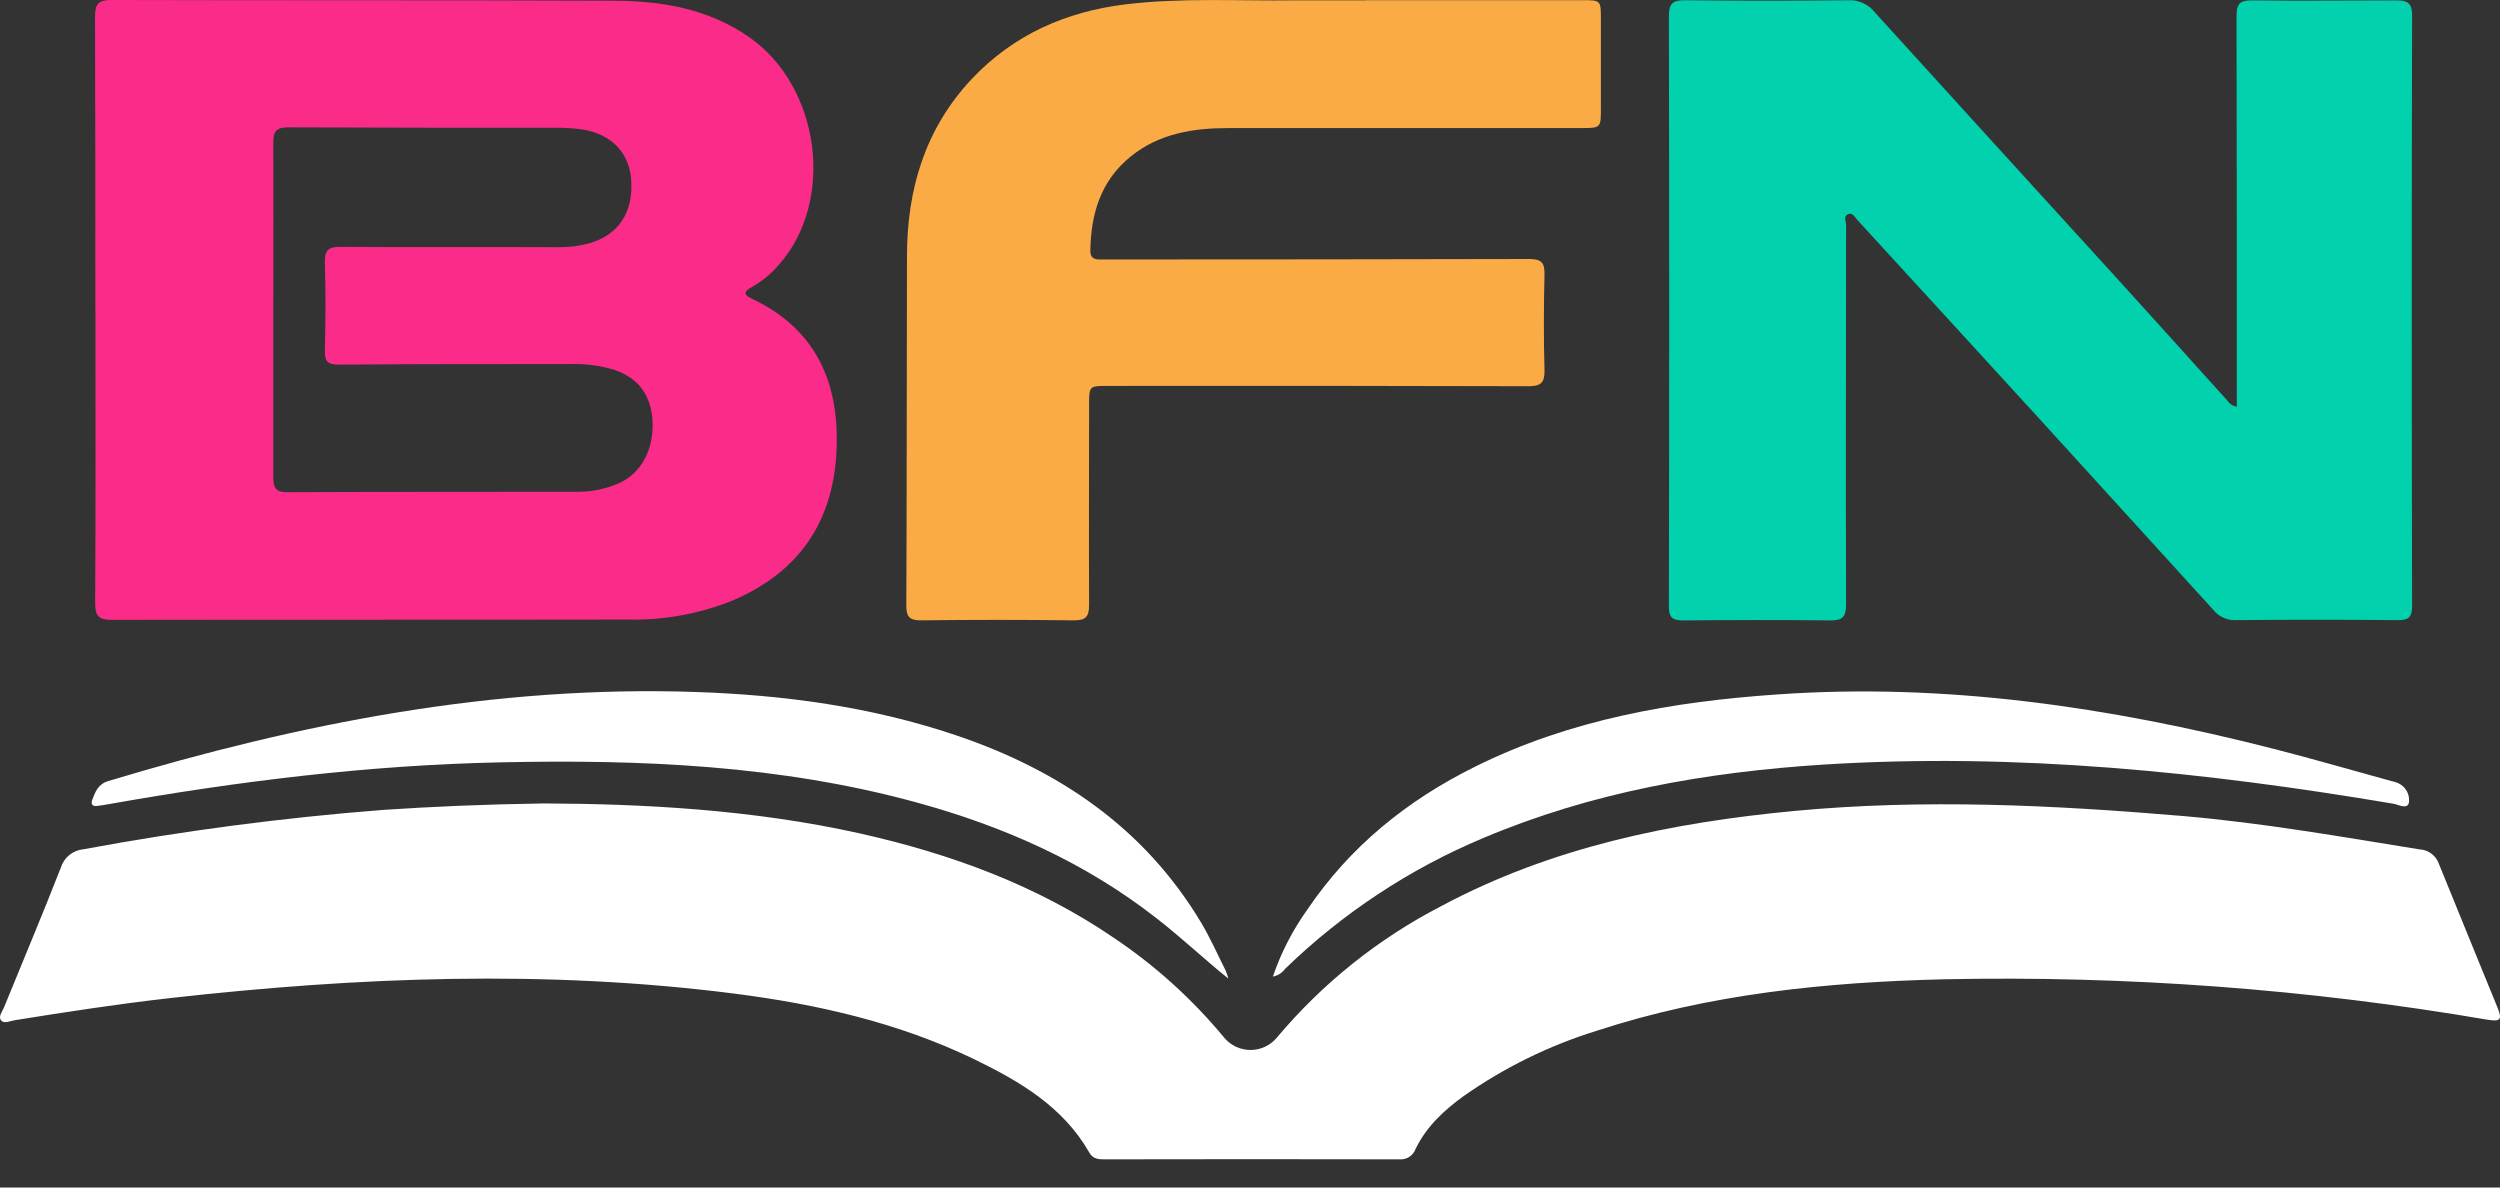 <svg width="80" height="38" viewBox="0 0 80 38" fill="none" xmlns="http://www.w3.org/2000/svg">
<rect x="0" y="0" width="80" height="38" fill="#333333" stroke="none"/>
<g id="Group 17">
<path id="Vector" d="M3.051 9.911C3.051 6.784 3.051 3.657 3.041 0.531C3.041 0.113 3.16 0 3.566 0C8.911 0.015 14.255 -9.21935e-07 19.602 0.023C21.154 0.023 22.658 0.272 23.975 1.19C26.259 2.781 26.731 6.442 24.919 8.477C24.677 8.76 24.388 8.999 24.064 9.183C23.848 9.298 23.742 9.41 24.064 9.561C26.123 10.532 26.865 12.261 26.769 14.416C26.669 16.683 25.577 18.295 23.478 19.201C22.413 19.637 21.27 19.849 20.119 19.825C14.61 19.836 9.102 19.825 3.593 19.836C3.168 19.836 3.043 19.727 3.045 19.292C3.064 16.166 3.054 13.039 3.054 9.912L3.051 9.911ZM8.746 9.922C8.746 11.709 8.746 13.494 8.746 15.281C8.746 15.627 8.841 15.752 9.196 15.75C12.294 15.737 15.391 15.741 18.489 15.737C18.952 15.739 19.41 15.641 19.832 15.45C20.52 15.136 20.928 14.369 20.881 13.483C20.839 12.65 20.433 12.1 19.669 11.839C19.199 11.695 18.707 11.632 18.215 11.65C15.759 11.65 13.303 11.65 10.847 11.668C10.484 11.668 10.388 11.565 10.396 11.218C10.418 10.273 10.424 9.342 10.396 8.403C10.386 8.025 10.49 7.895 10.893 7.899C13.214 7.917 15.538 7.899 17.862 7.91C18.204 7.915 18.546 7.871 18.876 7.78C19.796 7.508 20.27 6.792 20.198 5.768C20.148 4.914 19.586 4.307 18.687 4.152C18.393 4.106 18.095 4.085 17.797 4.088C14.939 4.088 12.081 4.088 9.221 4.075C8.843 4.075 8.743 4.203 8.746 4.564C8.754 6.353 8.746 8.135 8.746 9.922Z" fill="#FB2B89"/>
<path id="Vector_2" d="M71.578 13.012V12.635C71.578 8.599 71.578 4.564 71.569 0.529C71.569 0.151 71.644 0.008 72.054 0.013C73.603 0.032 75.152 0.013 76.7 0.013C77.064 0.013 77.187 0.121 77.187 0.495C77.173 6.792 77.173 13.089 77.187 19.387C77.187 19.736 77.089 19.846 76.737 19.844C74.996 19.829 73.253 19.829 71.51 19.844C71.378 19.845 71.247 19.815 71.128 19.757C71.008 19.7 70.904 19.616 70.822 19.511C69.02 17.528 67.216 15.546 65.412 13.568C63.424 11.392 61.434 9.218 59.442 7.047C59.359 6.956 59.281 6.784 59.13 6.858C58.979 6.931 59.075 7.071 59.075 7.184C59.075 11.233 59.059 15.283 59.075 19.334C59.075 19.747 58.96 19.859 58.556 19.853C56.992 19.834 55.429 19.84 53.865 19.853C53.525 19.853 53.404 19.768 53.404 19.407C53.417 13.11 53.417 6.813 53.404 0.516C53.404 0.123 53.516 0.004 53.909 0.008C55.666 0.028 57.422 0.026 59.179 0.008C59.334 0.004 59.487 0.037 59.627 0.102C59.767 0.168 59.89 0.265 59.986 0.385C62.597 3.261 65.212 6.133 67.83 9.004C68.982 10.27 70.123 11.545 71.272 12.814C71.305 12.868 71.35 12.913 71.403 12.947C71.456 12.982 71.516 13.004 71.578 13.012Z" fill="#01D1AD"/>
<path id="Vector_3" d="M43.711 0.006H50.633C51.228 0.006 51.228 0.006 51.228 0.618C51.228 1.57 51.228 2.523 51.228 3.476C51.228 4.096 51.228 4.098 50.584 4.098C46.832 4.098 43.08 4.098 39.328 4.098C38.195 4.098 37.095 4.264 36.175 5.014C35.221 5.79 34.906 6.846 34.891 8.036C34.891 8.225 34.992 8.303 35.17 8.303H35.707C40.115 8.303 44.523 8.298 48.931 8.288C49.335 8.288 49.433 8.412 49.424 8.796C49.399 9.809 49.395 10.821 49.424 11.832C49.435 12.242 49.316 12.361 48.902 12.359C44.421 12.346 39.94 12.343 35.459 12.349C34.851 12.349 34.851 12.349 34.851 12.963C34.851 15.092 34.841 17.222 34.851 19.351C34.851 19.751 34.736 19.855 34.35 19.851C32.728 19.831 31.105 19.831 29.482 19.851C29.104 19.851 29 19.745 29.002 19.372C29.019 15.65 29.013 11.928 29.023 8.205C29.023 6.062 29.599 4.118 31.101 2.522C32.44 1.103 34.123 0.37 36.013 0.14C37.806 -0.079 39.611 0.034 41.412 0.011C42.167 0.011 42.923 0.011 43.69 0.011L43.711 0.006Z" fill="#FAAB46"/>
<g id="Group 16">
<path id="Vector_4" d="M17.414 25.71C20.537 25.723 24.058 25.898 27.523 26.671C30.423 27.321 33.177 28.328 35.646 30.013C36.971 30.902 38.16 31.978 39.177 33.208C39.28 33.33 39.408 33.429 39.553 33.497C39.699 33.564 39.857 33.599 40.017 33.599C40.177 33.599 40.335 33.564 40.48 33.497C40.625 33.429 40.754 33.33 40.856 33.208C42.315 31.468 44.105 30.036 46.121 28.995C49.652 27.106 53.489 26.322 57.424 25.95C61.562 25.56 65.693 25.761 69.823 26.11C72.377 26.329 74.899 26.771 77.427 27.181C77.56 27.187 77.688 27.232 77.796 27.31C77.904 27.388 77.987 27.495 78.035 27.619C78.659 29.165 79.295 30.704 79.924 32.252C80.077 32.63 80.013 32.698 79.596 32.63C73.856 31.649 68.037 31.216 62.215 31.337C58.437 31.428 54.696 31.804 51.081 32.989C49.57 33.458 48.142 34.159 46.847 35.067C46.212 35.524 45.647 36.047 45.298 36.767C45.26 36.871 45.19 36.959 45.097 37.02C45.004 37.08 44.894 37.108 44.784 37.099C41.642 37.092 38.5 37.092 35.359 37.099C35.17 37.099 34.981 37.099 34.86 36.886C34.02 35.414 32.631 34.602 31.174 33.895C28.747 32.722 26.151 32.135 23.497 31.795C17.476 31.026 11.461 31.262 5.45 31.938C3.778 32.127 2.115 32.382 0.455 32.65C0.315 32.673 0.13 32.771 0.034 32.65C-0.063 32.529 0.073 32.371 0.128 32.237C0.734 30.748 1.36 29.267 1.945 27.769C1.994 27.608 2.089 27.466 2.219 27.36C2.349 27.255 2.508 27.19 2.675 27.176C5.849 26.586 9.053 26.166 12.272 25.916C13.847 25.812 15.425 25.74 17.414 25.71Z" fill="white"/>
<path id="Vector_5" d="M39.306 31.315C38.518 30.68 37.794 29.992 37.008 29.384C34.721 27.595 32.125 26.445 29.34 25.681C24.969 24.482 20.499 24.298 16.006 24.395C11.799 24.483 7.634 24.997 3.495 25.73C3.362 25.755 3.23 25.776 3.096 25.791C2.962 25.806 2.907 25.74 2.949 25.602C3.049 25.337 3.137 25.09 3.47 24.992C9.593 23.146 15.81 21.927 22.241 22.143C25.074 22.237 27.878 22.613 30.583 23.526C33.876 24.637 36.611 26.482 38.431 29.516C38.729 30.013 38.964 30.548 39.224 31.065C39.258 31.146 39.285 31.23 39.306 31.315Z" fill="white"/>
<path id="Vector_6" d="M40.732 31.25C40.992 30.488 41.363 29.767 41.831 29.112C43.197 27.089 45.032 25.606 47.208 24.531C50.253 23.019 53.525 22.453 56.873 22.222C62.247 21.844 67.503 22.625 72.696 23.947C73.979 24.274 75.251 24.644 76.528 24.995C76.601 25.009 76.672 25.03 76.741 25.06C76.857 25.113 76.953 25.201 77.016 25.313C77.078 25.424 77.103 25.553 77.087 25.679C77.034 25.916 76.754 25.747 76.586 25.719C70.552 24.699 64.496 24.081 58.361 24.466C54.615 24.705 50.945 25.343 47.459 26.819C45.105 27.806 42.957 29.224 41.125 31.001C41.031 31.132 40.89 31.222 40.732 31.25Z" fill="white"/>
</g>
</g>
</svg>
